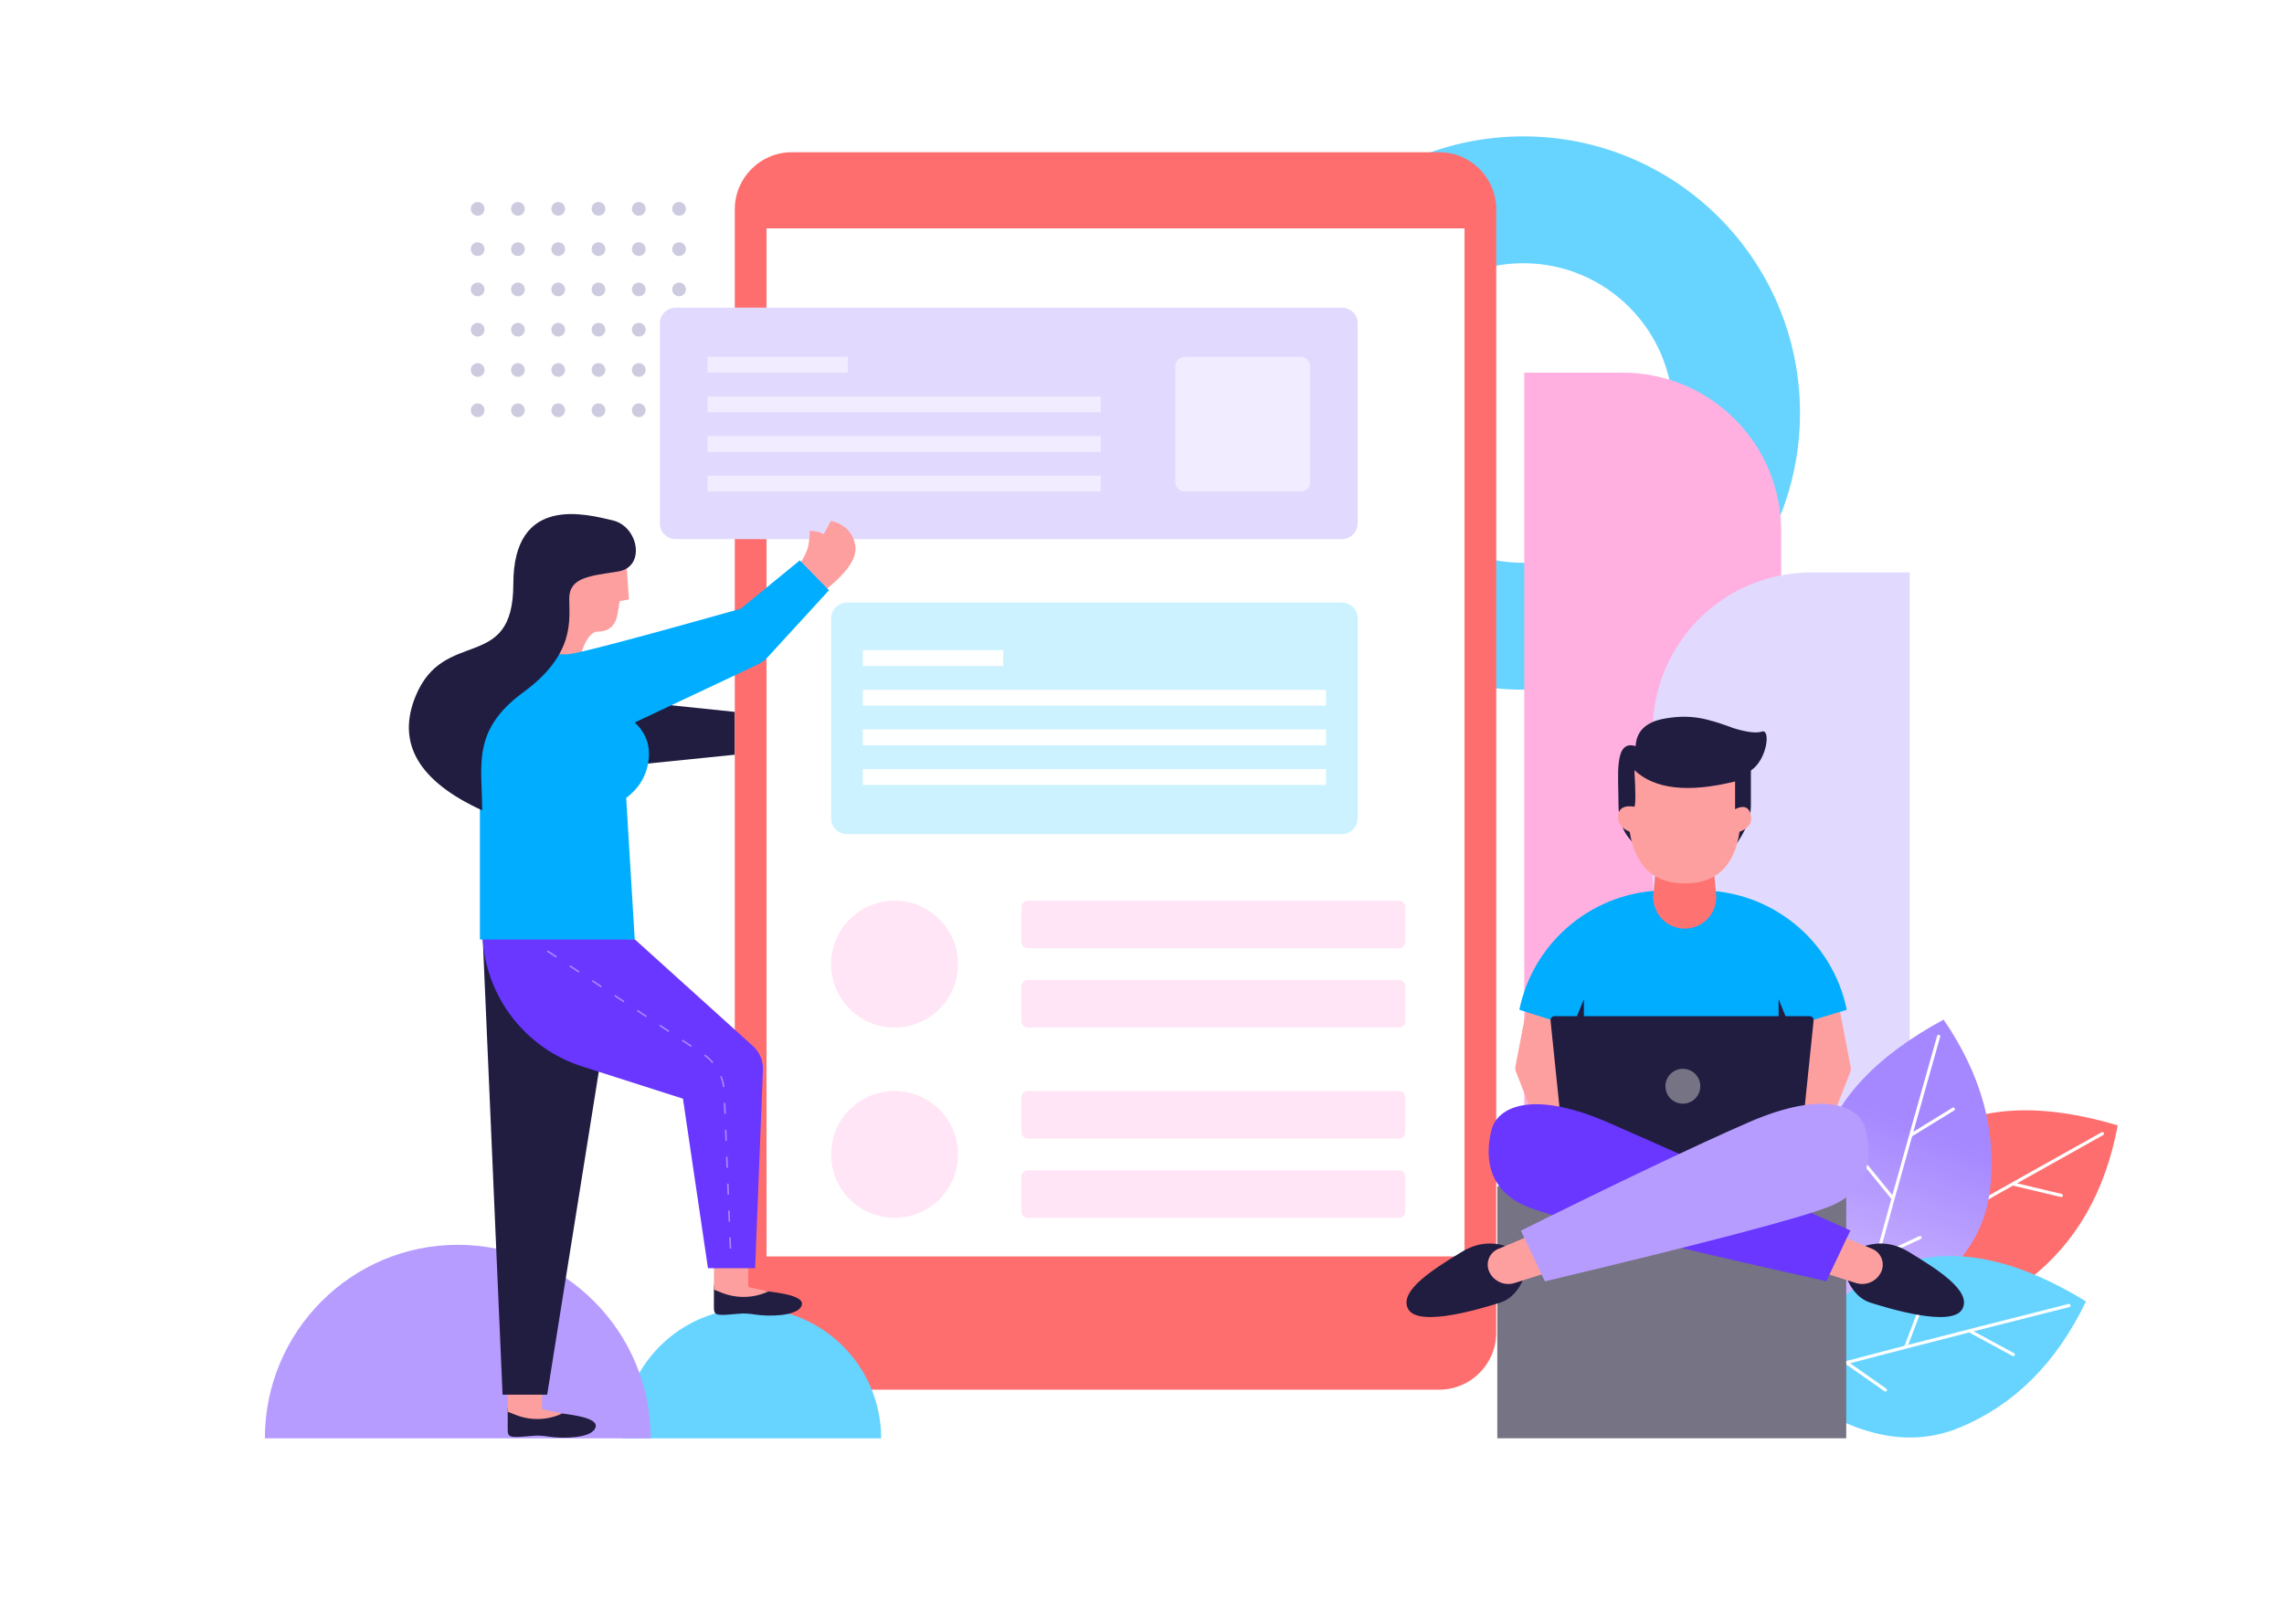 <?xml version="1.0" encoding="UTF-8"?>
<svg width="1440px" height="1024px" viewBox="0 0 1440 1024" version="1.1" xmlns="http://www.w3.org/2000/svg" xmlns:xlink="http://www.w3.org/1999/xlink">
    <!-- Generator: Sketch 53.2 (72643) - https://sketchapp.com -->
    <title>Developer</title>
    <desc>Created with Sketch.</desc>
    <defs>
        <linearGradient x1="36.529%" y1="64.612%" x2="85.994%" y2="37.03%" id="linearGradient-1">
            <stop stop-color="#FF6E6E" offset="0%"></stop>
            <stop stop-color="#FF6E6E" offset="100%"></stop>
        </linearGradient>
        <linearGradient x1="36.029%" y1="100%" x2="54.804%" y2="31.641%" id="linearGradient-2">
            <stop stop-color="#D1BCFF" offset="0%"></stop>
            <stop stop-color="#A587FF" offset="100%"></stop>
        </linearGradient>
    </defs>
    <g id="Developer" stroke="none" stroke-width="1" fill="none" fill-rule="evenodd">
        <rect fill="#FFFFFF" x="0" y="0" width="1440" height="1024"></rect>
        <g id="Data" transform="translate(296.827, 86)">
            <path d="M663.595,348.926 C567.262,348.926 489.173,270.813 489.173,174.463 C489.173,78.112 567.262,0 663.595,0 C759.928,0 838.017,78.112 838.017,174.463 C838.017,270.813 759.928,348.926 663.595,348.926 Z M663.595,268.926 C715.74,268.926 758.017,226.636 758.017,174.463 C758.017,122.29 715.74,80 663.595,80 C611.45,80 569.173,122.29 569.173,174.463 C569.173,226.636 611.45,268.926 663.595,268.926 Z" id="Shape" fill="#66D4FF" fill-rule="nonzero"></path>
            <path d="M726.173,149 C781.401,149 826.173,193.772 826.173,249 L826.173,667 L664.173,667 L664.173,149 L726.173,149 Z" id="Shape" fill="#FFB0E1"></path>
            <path d="M845.173,275 L907.173,275 L907.173,720 L745.173,720 L745.173,375 C745.173,319.772 789.945,275 845.173,275 Z" id="Shape" fill="#E1DAFE"></path>
            <path d="M8.641,172.724 C8.641,175.111 6.706,177.046 4.32,177.046 C1.934,177.046 -1.13686838e-13,175.111 -1.13686838e-13,172.724 C-1.13686838e-13,170.338 1.934,168.403 4.32,168.403 C6.706,168.403 8.641,170.338 8.641,172.724 Z M8.641,147.321 C8.641,149.707 6.706,151.642 4.32,151.642 C1.934,151.642 -1.13686838e-13,149.707 -1.13686838e-13,147.321 C-1.13686838e-13,144.934 1.934,142.999 4.32,142.999 C6.706,142.999 8.641,144.934 8.641,147.321 Z M8.641,121.917 C8.641,124.303 6.706,126.238 4.32,126.238 C1.934,126.238 -1.13686838e-13,124.303 -1.13686838e-13,121.917 C-1.13686838e-13,119.53 1.934,117.595 4.32,117.595 C6.706,117.595 8.641,119.53 8.641,121.917 Z M8.641,96.513 C8.641,98.899 6.706,100.834 4.32,100.834 C1.934,100.834 -1.13686838e-13,98.899 -1.13686838e-13,96.513 C-1.13686838e-13,94.126 1.934,92.191 4.32,92.191 C6.706,92.191 8.641,94.126 8.641,96.513 Z M8.641,71.109 C8.641,73.496 6.706,75.43 4.32,75.43 C1.934,75.43 -1.13686838e-13,73.496 -1.13686838e-13,71.109 C-1.13686838e-13,68.722 1.934,66.787 4.32,66.787 C6.706,66.787 8.641,68.722 8.641,71.109 Z M8.641,45.705 C8.641,48.092 6.706,50.027 4.32,50.027 C1.934,50.027 -1.13686838e-13,48.092 -1.13686838e-13,45.705 C-1.13686838e-13,43.318 1.934,41.383 4.32,41.383 C6.706,41.383 8.641,43.318 8.641,45.705 Z M34.037,172.724 C34.037,175.111 32.103,177.046 29.717,177.046 C27.331,177.046 25.396,175.111 25.396,172.724 C25.396,170.338 27.331,168.403 29.717,168.403 C32.103,168.403 34.037,170.338 34.037,172.724 Z M34.037,147.321 C34.037,149.707 32.103,151.642 29.717,151.642 C27.331,151.642 25.396,149.707 25.396,147.321 C25.396,144.934 27.331,142.999 29.717,142.999 C32.103,142.999 34.037,144.934 34.037,147.321 Z M34.037,121.917 C34.037,124.303 32.103,126.238 29.717,126.238 C27.331,126.238 25.396,124.303 25.396,121.917 C25.396,119.53 27.331,117.595 29.717,117.595 C32.103,117.595 34.037,119.53 34.037,121.917 Z M34.037,96.513 C34.037,98.899 32.103,100.834 29.717,100.834 C27.331,100.834 25.396,98.899 25.396,96.513 C25.396,94.126 27.331,92.191 29.717,92.191 C32.103,92.191 34.037,94.126 34.037,96.513 Z M34.037,71.109 C34.037,73.496 32.103,75.43 29.717,75.43 C27.331,75.43 25.396,73.496 25.396,71.109 C25.396,68.722 27.331,66.787 29.717,66.787 C32.103,66.787 34.037,68.722 34.037,71.109 Z M34.037,45.705 C34.037,48.092 32.103,50.027 29.717,50.027 C27.331,50.027 25.396,48.092 25.396,45.705 C25.396,43.318 27.331,41.383 29.717,41.383 C32.103,41.383 34.037,43.318 34.037,45.705 Z M59.433,172.724 C59.433,175.111 57.499,177.046 55.113,177.046 C52.727,177.046 50.793,175.111 50.793,172.724 C50.793,170.338 52.727,168.403 55.113,168.403 C57.499,168.403 59.433,170.338 59.433,172.724 Z M59.433,147.321 C59.433,149.707 57.499,151.642 55.113,151.642 C52.727,151.642 50.793,149.707 50.793,147.321 C50.793,144.934 52.727,142.999 55.113,142.999 C57.499,142.999 59.433,144.934 59.433,147.321 Z M59.433,121.917 C59.433,124.303 57.499,126.238 55.113,126.238 C52.727,126.238 50.793,124.303 50.793,121.917 C50.793,119.53 52.727,117.595 55.113,117.595 C57.499,117.595 59.433,119.53 59.433,121.917 Z M59.433,96.513 C59.433,98.899 57.499,100.834 55.113,100.834 C52.727,100.834 50.793,98.899 50.793,96.513 C50.793,94.126 52.727,92.191 55.113,92.191 C57.499,92.191 59.433,94.126 59.433,96.513 Z M59.433,71.109 C59.433,73.496 57.499,75.43 55.113,75.43 C52.727,75.43 50.793,73.496 50.793,71.109 C50.793,68.722 52.727,66.787 55.113,66.787 C57.499,66.787 59.433,68.722 59.433,71.109 Z M59.433,45.705 C59.433,48.092 57.499,50.027 55.113,50.027 C52.727,50.027 50.793,48.092 50.793,45.705 C50.793,43.318 52.727,41.383 55.113,41.383 C57.499,41.383 59.433,43.318 59.433,45.705 Z M84.829,172.724 C84.829,175.111 82.895,177.046 80.509,177.046 C78.123,177.046 76.189,175.111 76.189,172.724 C76.189,170.338 78.123,168.403 80.509,168.403 C82.895,168.403 84.829,170.338 84.829,172.724 Z M84.829,147.321 C84.829,149.707 82.895,151.642 80.509,151.642 C78.123,151.642 76.189,149.707 76.189,147.321 C76.189,144.934 78.123,142.999 80.509,142.999 C82.895,142.999 84.829,144.934 84.829,147.321 Z M84.829,121.917 C84.829,124.303 82.895,126.238 80.509,126.238 C78.123,126.238 76.189,124.303 76.189,121.917 C76.189,119.53 78.123,117.595 80.509,117.595 C82.895,117.595 84.829,119.53 84.829,121.917 Z M84.829,96.513 C84.829,98.899 82.895,100.834 80.509,100.834 C78.123,100.834 76.189,98.899 76.189,96.513 C76.189,94.126 78.123,92.191 80.509,92.191 C82.895,92.191 84.829,94.126 84.829,96.513 Z M84.829,71.109 C84.829,73.496 82.895,75.43 80.509,75.43 C78.123,75.43 76.189,73.496 76.189,71.109 C76.189,68.722 78.123,66.787 80.509,66.787 C82.895,66.787 84.829,68.722 84.829,71.109 Z M84.829,45.705 C84.829,48.092 82.895,50.027 80.509,50.027 C78.123,50.027 76.189,48.092 76.189,45.705 C76.189,43.318 78.123,41.383 80.509,41.383 C82.895,41.383 84.829,43.318 84.829,45.705 Z M110.226,172.724 C110.226,175.111 108.291,177.046 105.905,177.046 C103.519,177.046 101.585,175.111 101.585,172.724 C101.585,170.338 103.519,168.403 105.905,168.403 C108.291,168.403 110.226,170.338 110.226,172.724 Z M110.226,147.321 C110.226,149.707 108.291,151.642 105.905,151.642 C103.519,151.642 101.585,149.707 101.585,147.321 C101.585,144.934 103.519,142.999 105.905,142.999 C108.291,142.999 110.226,144.934 110.226,147.321 Z M110.226,121.917 C110.226,124.303 108.291,126.238 105.905,126.238 C103.519,126.238 101.585,124.303 101.585,121.917 C101.585,119.53 103.519,117.595 105.905,117.595 C108.291,117.595 110.226,119.53 110.226,121.917 Z M110.226,96.513 C110.226,98.899 108.291,100.834 105.905,100.834 C103.519,100.834 101.585,98.899 101.585,96.513 C101.585,94.126 103.519,92.191 105.905,92.191 C108.291,92.191 110.226,94.126 110.226,96.513 Z M110.226,71.109 C110.226,73.496 108.291,75.43 105.905,75.43 C103.519,75.43 101.585,73.496 101.585,71.109 C101.585,68.722 103.519,66.787 105.905,66.787 C108.291,66.787 110.226,68.722 110.226,71.109 Z M110.226,45.705 C110.226,48.092 108.291,50.027 105.905,50.027 C103.519,50.027 101.585,48.092 101.585,45.705 C101.585,43.318 103.519,41.383 105.905,41.383 C108.291,41.383 110.226,43.318 110.226,45.705 Z M135.622,172.724 C135.622,175.111 133.688,177.046 131.302,177.046 C128.916,177.046 126.981,175.111 126.981,172.724 C126.981,170.338 128.916,168.403 131.302,168.403 C133.688,168.403 135.622,170.338 135.622,172.724 Z M135.622,147.321 C135.622,149.707 133.688,151.642 131.302,151.642 C128.916,151.642 126.981,149.707 126.981,147.321 C126.981,144.934 128.916,142.999 131.302,142.999 C133.688,142.999 135.622,144.934 135.622,147.321 Z M135.622,121.917 C135.622,124.303 133.688,126.238 131.302,126.238 C128.916,126.238 126.981,124.303 126.981,121.917 C126.981,119.53 128.916,117.595 131.302,117.595 C133.688,117.595 135.622,119.53 135.622,121.917 Z M135.622,96.513 C135.622,98.899 133.688,100.834 131.302,100.834 C128.916,100.834 126.981,98.899 126.981,96.513 C126.981,94.126 128.916,92.191 131.302,92.191 C133.688,92.191 135.622,94.126 135.622,96.513 Z M135.622,71.109 C135.622,73.496 133.688,75.43 131.302,75.43 C128.916,75.43 126.981,73.496 126.981,71.109 C126.981,68.722 128.916,66.787 131.302,66.787 C133.688,66.787 135.622,68.722 135.622,71.109 Z M135.622,45.705 C135.622,48.092 133.688,50.027 131.302,50.027 C128.916,50.027 126.981,48.092 126.981,45.705 C126.981,43.318 128.916,41.383 131.302,41.383 C133.688,41.383 135.622,43.318 135.622,45.705 Z" id="Shape" fill="#CDCBDF"></path>
        </g>
        <g id="Plant" transform="translate(1121, 643)">
            <path d="M39.498,164.853 C63.457,71.749 121.683,39.026 214.176,66.686 C206.306,108.786 187.576,141.227 157.986,164.009 C128.396,186.791 88.9,187.072 39.498,164.853 Z" id="Shape" fill="url(#linearGradient-1)"></path>
            <path d="M110.907,123.32 L114.183,91.215 C114.318,89.888 116.308,90.091 116.172,91.418 L113.04,122.114 C137.315,108.397 167.641,91.375 204.021,71.048 C204.503,70.779 205.113,70.951 205.382,71.433 C205.651,71.915 205.479,72.524 204.997,72.794 C185.072,83.927 166.963,94.068 150.671,103.218 L178.847,109.941 C179.384,110.069 179.716,110.608 179.588,111.145 C179.46,111.683 178.92,112.014 178.383,111.886 L148.101,104.661 C135.047,111.994 123.186,118.676 112.52,124.705 C112.426,124.787 112.316,124.847 112.2,124.886 C100.14,131.704 89.613,137.684 80.62,142.827 L106.833,152.4 C107.352,152.59 107.619,153.164 107.43,153.683 C107.24,154.201 106.666,154.468 106.147,154.279 L78.474,144.173 C78.433,144.158 78.395,144.141 78.358,144.122 C64.288,152.179 54.199,158.063 48.093,161.771 C47.621,162.058 47.006,161.908 46.719,161.436 C46.432,160.964 46.582,160.349 47.055,160.062 C57.26,153.864 78.543,141.617 110.907,123.32 Z" id="Shape" fill="#FFFFFF" fill-rule="nonzero"></path>
            <path d="M50.293,192.93 C1.399,110.154 19.433,45.844 104.394,5.68434189e-14 C128.598,35.334 138.293,71.517 133.479,108.55 C128.665,145.582 100.936,173.709 50.293,192.93 Z" id="Shape" fill="url(#linearGradient-2)"></path>
            <path d="M71.417,113.068 L51.032,88.05 C50.19,87.017 51.74,85.753 52.583,86.787 L72.073,110.707 C79.539,83.843 88.947,50.363 100.298,10.265 C100.448,9.733 101.001,9.424 101.532,9.575 C102.064,9.725 102.372,10.278 102.222,10.809 C96.005,32.77 90.371,52.746 85.32,70.737 L109.998,55.567 C110.469,55.277 111.084,55.424 111.374,55.895 C111.663,56.365 111.516,56.981 111.045,57.27 L84.524,73.574 C80.479,87.99 76.817,101.101 73.538,112.907 C73.529,113.032 73.494,113.152 73.44,113.261 C69.733,126.61 66.518,138.282 63.796,148.278 L89.1,136.512 C89.601,136.279 90.196,136.496 90.429,136.997 C90.661,137.498 90.444,138.092 89.943,138.325 L63.229,150.747 C63.19,150.765 63.151,150.781 63.111,150.793 C58.86,166.44 55.886,177.733 54.191,184.674 C54.06,185.21 53.518,185.539 52.982,185.408 C52.445,185.277 52.117,184.736 52.248,184.199 C55.081,172.6 61.471,148.891 71.417,113.068 L71.417,113.068 Z" id="Shape" fill="#FFFFFF" fill-rule="nonzero"></path>
            <path d="M-2.27373675e-13,227.324 C47.239,143.593 111.95,127.056 194.133,177.712 C175.635,216.341 149.147,242.829 114.669,257.176 C80.191,271.523 41.968,261.573 -2.27373675e-13,227.324 Z" id="Shape" fill="#66D4FF"></path>
            <path d="M79.725,205.688 L91.199,175.525 C91.673,174.279 93.542,174.99 93.068,176.236 L82.098,205.076 C109.095,198.109 142.794,189.516 183.196,179.297 C183.731,179.162 184.275,179.486 184.41,180.022 C184.546,180.557 184.222,181.101 183.686,181.236 C161.559,186.833 141.442,191.942 123.337,196.563 L148.813,210.349 C149.299,210.612 149.48,211.219 149.217,211.705 C148.954,212.19 148.347,212.371 147.861,212.108 L120.481,197.292 C105.974,200.996 92.788,204.381 80.925,207.444 C80.812,207.499 80.691,207.528 80.569,207.536 C67.155,211 55.439,214.052 45.421,216.692 L68.264,232.724 C68.716,233.041 68.825,233.664 68.508,234.117 C68.191,234.569 67.567,234.678 67.115,234.361 L43,217.436 C42.965,217.412 42.932,217.385 42.901,217.357 C27.225,221.499 15.958,224.57 9.099,226.572 C8.569,226.727 8.014,226.422 7.859,225.892 C7.704,225.362 8.009,224.807 8.539,224.652 C20.001,221.307 43.728,214.986 79.725,205.688 Z" id="Shape" fill="#FFFFFF" fill-rule="nonzero"></path>
        </g>
        <g id="gadget" transform="translate(416, 96)">
            <path d="M83.263,0 L491.341,0 C511.223,2.84217094e-14 527.341,16.118 527.341,36 L527.341,744.365 C527.341,764.247 511.223,780.365 491.341,780.365 L83.263,780.365 C63.381,780.365 47.263,764.247 47.263,744.365 L47.263,36 C47.263,16.118 63.381,0 83.263,0 Z" id="Shape" fill="#FF6E6E"></path>
            <path d="M507.341,696.325 L67.263,696.325 L67.263,48.022 L507.341,48.022 L507.341,696.325 Z M471.341,780.365 L103.263,780.365 L471.341,780.365 L471.341,780.365 Z" id="Shape" fill="#FFFFFF"></path>
            <path d="M10,98 L430,98 C435.523,98 440,102.477 440,108 L440,234 C440,239.523 435.523,244 430,244 L10,244 C4.477,244 0,239.523 0,234 L0,108 C0,102.477 4.477,98 10,98 Z" id="Shape" fill="#E1DAFE"></path>
            <path d="M331,129 L404,129 C407.314,129 410,131.686 410,135 L410,208 C410,211.314 407.314,214 404,214 L331,214 C327.686,214 325,211.314 325,208 L325,135 C325,131.686 327.686,129 331,129 Z M30,129 L118.5,129 L118.5,139 L30,139 L30,129 Z M30,179 L278,179 L278,189 L30,189 L30,179 Z M30,204 L278,204 L278,214 L30,214 L30,204 Z M30,154 L278,154 L278,164 L30,164 L30,154 Z" id="Shape" fill="#F1ECFF"></path>
            <path d="M118,284 L430,284 C435.523,284 440,288.477 440,294 L440,420 C440,425.523 435.523,430 430,430 L118,430 C112.477,430 108,425.523 108,420 L108,294 C108,288.477 112.477,284 118,284 Z" id="Shape" fill="#CCF2FF"></path>
            <path d="M128,314 L216.5,314 L216.5,324 L128,324 L128,314 Z M128,364 L420,364 L420,374 L128,374 L128,364 Z M128,389 L420,389 L420,399 L128,399 L128,389 Z M128,339 L420,339 L420,349 L128,349 L128,339 Z" id="Shape" fill="#FEFFFF"></path>
            <path d="M232,472 L466,472 C468.209,472 470,473.791 470,476 L470,498 C470,500.209 468.209,502 466,502 L232,502 C229.791,502 228,500.209 228,498 L228,476 C228,473.791 229.791,472 232,472 Z M232,592 L466,592 C468.209,592 470,593.791 470,596 L470,618 C470,620.209 468.209,622 466,622 L232,622 C229.791,622 228,620.209 228,618 L228,596 C228,593.791 229.791,592 232,592 Z M232,522 L466,522 C468.209,522 470,523.791 470,526 L470,548 C470,550.209 468.209,552 466,552 L232,552 C229.791,552 228,550.209 228,548 L228,526 C228,523.791 229.791,522 232,522 Z M232,642 L466,642 C468.209,642 470,643.791 470,646 L470,668 C470,670.209 468.209,672 466,672 L232,672 C229.791,672 228,670.209 228,668 L228,646 C228,643.791 229.791,642 232,642 Z M148,552 C125.909,552 108,534.091 108,512 C108,489.909 125.909,472 148,472 C170.091,472 188,489.909 188,512 C188,534.091 170.091,552 148,552 Z M148,672 C125.909,672 108,654.091 108,632 C108,609.909 125.909,592 148,592 C170.091,592 188,609.909 188,632 C188,654.091 170.091,672 148,672 Z" id="Shape" fill="#FFE5F5"></path>
        </g>
        <g id="Ornament" transform="translate(166.61, 784.39)">
            <path d="M348.179,163.399 C348.179,107.343 348.179,36.473 348.179,-0.135 C302.868,-0.135 266.135,36.473 266.135,81.632 C266.135,126.79 302.868,163.399 348.179,163.399 Z" id="Shape" fill="#66D4FF" transform="translate(307.157, 81.632) rotate(-270) translate(-307.157, -81.632) "></path>
            <path d="M183.044,183.264 C183.044,99.878 183.044,-5.544 183.044,-60 C115.641,-60 61,-5.544 61,61.632 C61,128.807 115.641,183.264 183.044,183.264 Z" id="Shape" fill="#B79CFF" transform="translate(122.022, 61.632) rotate(-270) translate(-122.022, -61.632) "></path>
        </g>
        <g id="Men" transform="translate(886.745, 452)">
            <polygon id="Shape" fill="#757384" points="57.255 296 277.255 296 277.255 455 57.255 455"></polygon>
            <path d="M76.147,181.586 L108.496,189.532 L95.742,222.164 L108.496,261.905 L81.593,256.133 L69.001,223.773 C68.592,222.721 68.487,221.576 68.699,220.468 L76.147,181.586 Z" id="Shape" fill="#FE9F9F"></path>
            <path d="M272.605,182 L280.052,220.882 C280.264,221.99 280.16,223.135 279.751,224.186 L267.159,256.547 L240.255,262.319 L253.01,222.578 L240.255,189.946 L272.605,182 Z" id="Shape" fill="#FE9F9F"></path>
            <path d="M163.513,109.51 L185.263,109.51 C230.008,109.51 268.588,140.966 277.599,184.794 L243.672,195.024 L243.672,285.734 L103.455,285.734 L103.455,195.024 L71.155,184.794 C80.177,140.963 118.763,109.51 163.513,109.51 Z" id="Shape" fill="#00ADFF"></path>
            <path d="M284.756,335.388 C295.787,330.474 306.498,331.212 316.89,337.6 C332.477,347.183 357.102,361.794 350.37,373.634 C343.638,385.475 302.611,372.679 292.37,369.442 C282.128,366.205 276.566,354.355 276.346,348.041 C276.199,343.833 279.002,339.615 284.756,335.388 Z" id="Shape" fill="#211D41"></path>
            <path d="M266.923,324.4 L293.672,335.596 C299.167,337.896 301.757,344.214 299.457,349.709 C299.378,349.899 299.293,350.086 299.203,350.271 C296.328,356.167 289.566,359.065 283.314,357.08 L255.972,348.396 L266.923,324.4 Z" id="Shape" fill="#FE9F9F"></path>
            <polygon id="Shape" fill="#211D41" points="104.609 195.874 111.854 178.121 111.854 207.247"></polygon>
            <polygon id="Shape" fill="#211D41" points="241.854 195.874 234.609 207.247 234.609 178.121"></polygon>
            <path d="M93.331,188.811 L254.179,188.811 C255.571,188.811 256.699,189.939 256.699,191.331 C256.699,191.418 256.695,191.504 256.686,191.59 L247.206,283.473 C247.074,284.758 245.991,285.734 244.699,285.734 L102.811,285.734 C101.519,285.734 100.436,284.758 100.304,283.473 L90.824,191.59 C90.681,190.205 91.688,188.967 93.072,188.824 C93.158,188.816 93.244,188.811 93.331,188.811 Z" id="Shape" fill="#211D41"></path>
            <circle id="Shape" fill="#757384" cx="174.255" cy="233" r="11"></circle>
            <path d="M279.86,323.983 L264.731,355.946 C158.724,332.291 96.161,316.748 77.044,309.316 C48.368,298.17 50.213,273.371 53.73,260.138 C57.247,246.904 78.057,234.381 127.914,256.204 C161.152,270.753 211.801,293.346 279.86,323.983 Z" id="Shape" fill="#6937FF"></path>
            <path d="M224.028,9.346 C229.759,7.39 227.465,26.952 217.178,33.888 C217.181,35.582 217.137,36.958 217.137,37.843 L217.137,56.304 C217.137,63.995 213.691,72.547 206.799,81.961 L147.626,83.113 C138.326,77.125 133.676,67.942 133.676,55.565 C133.676,36.999 130.671,14.128 144.461,18.538 C144.988,9.061 150.995,3.284 162.482,1.207 C179.713,-1.908 190.08,1.42 204.328,6.474 C204.802,6.642 205.259,6.828 205.699,7.031 C214.459,9.755 220.569,10.527 224.028,9.346 Z" id="Shape" fill="#211D41"></path>
            <path d="M159.048,77.094 L191.813,77.094 L195.22,111.774 C195.283,112.421 195.315,113.069 195.315,113.718 C195.315,124.7 186.412,133.603 175.43,133.603 C174.781,133.603 174.133,133.571 173.486,133.508 C162.557,132.434 154.567,122.704 155.641,111.774 L159.048,77.094 Z" id="Shape" fill="#FF7272"></path>
            <path d="M140.723,72.543 C144.21,94.24 155.822,105.088 175.559,105.088 C195.297,105.088 206.769,94.24 209.976,72.543 C215.245,70.557 217.689,67.535 217.307,63.477 C216.734,57.391 213.342,55.207 207.179,58.297 C207.179,51.119 207.179,45.286 207.179,40.798 C177.625,48.088 156.467,45.717 143.705,33.685 C144.521,47.659 144.521,55.342 143.705,56.735 C137.493,55.698 134.077,57.492 133.454,62.117 C132.832,66.742 135.255,70.217 140.723,72.543 Z" id="Shape" fill="#FE9F9F"></path>
            <path d="M66.754,335.388 C72.508,339.615 75.311,343.833 75.164,348.041 C74.944,354.355 69.382,366.205 59.14,369.442 C48.899,372.679 7.872,385.475 1.14,373.634 C-5.592,361.794 19.033,347.183 34.62,337.6 C45.012,331.212 55.723,330.474 66.754,335.388 Z" id="Shape" fill="#211D41"></path>
            <path d="M84.587,324.4 L95.538,348.396 L68.196,357.08 C61.944,359.065 55.182,356.167 52.307,350.271 C52.217,350.086 52.132,349.899 52.053,349.709 C49.753,344.214 52.343,337.896 57.838,335.596 L84.587,324.4 Z" id="Shape" fill="#FE9F9F"></path>
            <path d="M72.129,324.079 L87.258,356.042 C187.383,332.164 247.003,316.509 266.121,309.077 C294.797,297.931 292.951,273.132 289.434,259.899 C285.918,246.665 265.108,234.142 215.25,255.965 C182.012,270.514 134.305,293.218 72.129,324.079 Z" id="Shape" fill="#B79CFF"></path>
        </g>
        <g id="Women" transform="translate(257.782, 324.181)">
            <polygon id="Shape" fill="#211D41" points="122.394 160.202 205.394 151.766 205.394 124.738 122.394 116.121"></polygon>
            <path d="M80.77,568.429 C86.007,566.874 92.039,566.56 98.869,567.487 C109.113,568.876 120.832,571.26 117.2,577.062 C113.567,582.864 96.907,583.106 88.653,581.841 C80.399,580.576 79.436,581.304 71.567,581.841 C63.699,582.378 62.314,581.885 62.314,577.416 C62.314,572.947 62.314,567.415 62.314,564.95 C62.315,562.486 62.683,560.34 68.422,562.428 C72.248,563.82 76.364,565.821 80.77,568.429 Z" id="Shape" fill="#221E41"></path>
            <path d="M210.77,491.429 C216.007,489.874 222.039,489.56 228.869,490.487 C239.113,491.876 250.832,494.26 247.2,500.062 C243.567,505.864 226.907,506.106 218.653,504.841 C210.399,503.576 209.436,504.304 201.567,504.841 C193.699,505.378 192.314,504.885 192.314,500.416 C192.314,495.947 192.314,490.415 192.314,487.95 C192.315,485.486 192.683,483.34 198.422,485.428 C202.248,486.82 206.364,488.821 210.77,491.429 Z" id="Shape" fill="#221E41"></path>
            <path d="M192.35,465.192 L213.978,465.192 L213.978,487.49 L226.663,490.226 C217.488,494.499 206.963,494.831 197.537,491.143 L192.35,489.114 L192.35,465.192 Z" id="Shape" fill="#FE9F9F"></path>
            <path d="M62.35,542.192 L83.978,542.192 L83.978,564.49 L96.663,567.226 C87.488,571.499 76.963,571.831 67.537,568.143 L62.35,566.114 L62.35,542.192 Z" id="Shape" fill="#FE9F9F"></path>
            <polygon id="Shape" fill="#211D41" points="87.196 555.326 59.067 555.326 46.518 266.149 133.113 267.901"></polygon>
            <path d="M218.322,475.568 L188.571,475.568 L172.804,368.671 L109.23,348.332 C73.281,336.831 48.253,304.215 46.448,266.513 L142.328,268.093 L216.972,335.525 C221.152,339.302 223.441,344.738 223.221,350.367 L218.322,475.568 Z" id="Shape" fill="#6937FF"></path>
            <path d="M261.525,12.771 C262.982,10.191 264.518,7.354 266.132,4.26 C274.999,6.49 280.114,11.748 281.476,20.033 C282.839,28.319 275.104,38.712 258.271,51.212 L244.441,34.97 C245.268,34.324 246.083,33.633 246.887,32.896 L246.159,32.015 C249.271,27.167 251.131,23.262 251.739,20.298 C252.347,17.335 252.685,14.111 252.752,10.627 C256.636,10.657 259.561,11.372 261.525,12.771 L261.525,12.771 Z" id="Shape" fill="#FE9F9F"></path>
            <path d="M106.242,96.095 L82.451,89.704 L84.831,78.508 C78.117,66.714 78.117,51.989 84.831,34.334 C91.545,16.679 108.856,13.63 136.763,25.187 L138.752,53.862 L132.925,54.874 C132.235,59.117 131.771,61.909 131.534,63.252 C130.388,69.726 126.673,74.117 119.134,74.117 C114.107,74.117 109.81,81.443 106.242,96.095 Z" id="Shape" fill="#FE9F9F"></path>
            <path d="M99.953,88.409 C104.757,88.409 141.162,78.85 209.167,59.734 L246.45,29.217 L264.864,48.054 L226.135,90.317 C224.38,92.233 222.268,93.788 219.918,94.896 L142.394,131.443 C149.514,138.052 152.404,146.133 151.066,155.686 C149.728,165.24 145.04,173.012 137.002,179.004 L142.394,268.276 L44.784,268.276 L44.784,130.409 C44.784,107.213 63.588,88.409 86.784,88.409 C91.174,88.409 95.564,88.409 99.953,88.409 Z" id="Shape" fill="#00ADFF"></path>
            <path d="M86.97,275.927 L87.522,275.094 L93.36,278.956 L92.808,279.79 L86.97,275.927 Z M101.148,285.309 L101.7,284.475 L107.537,288.337 L106.985,289.171 L101.148,285.309 Z M115.325,294.69 L115.877,293.856 L121.715,297.718 L121.163,298.552 L115.325,294.69 Z M129.502,304.071 L130.054,303.237 L135.892,307.099 L135.34,307.933 L129.502,304.071 Z M143.68,313.452 L144.232,312.618 L150.069,316.48 L149.517,317.314 L143.68,313.452 Z M157.857,322.833 L158.409,321.999 L164.247,325.861 L163.695,326.695 L157.857,322.833 Z M172.034,332.214 L172.586,331.38 L178.424,335.242 L177.872,336.076 L172.034,332.214 Z M186.176,341.606 L186.764,340.798 C188.694,342.203 190.446,343.824 191.989,345.629 L191.229,346.279 C189.736,344.533 188.042,342.965 186.176,341.606 Z M196.29,354.722 L197.221,354.358 C198.086,356.572 198.69,358.882 199.019,361.244 L198.029,361.382 C197.711,359.098 197.126,356.863 196.29,354.722 Z M198.567,371.293 L199.566,371.253 L199.845,378.247 L198.845,378.287 L198.567,371.293 Z M199.243,388.279 L200.242,388.239 L200.521,395.234 L199.522,395.274 L199.243,388.279 Z M199.92,405.266 L200.919,405.226 L201.198,412.22 L200.198,412.26 L199.92,405.266 Z M200.596,422.252 L201.595,422.213 L201.874,429.207 L200.875,429.247 L200.596,422.252 Z M201.273,439.239 L202.272,439.199 L202.55,446.194 L201.551,446.233 L201.273,439.239 Z M201.949,456.225 L202.948,456.186 L203.227,463.18 L202.228,463.22 L201.949,456.225 Z" id="Shape" fill="#A587FF" fill-rule="nonzero"></path>
            <path d="M132.01,36.205 C114.508,39.013 101.099,39.722 101.099,53.344 C101.099,66.966 104.941,88.355 72.131,112.409 C39.322,136.464 46.203,158.442 46.203,186.845 C6.207,168.546 -7.822,144.64 4.117,115.127 C22.024,70.858 65.857,100.855 65.857,44.031 C65.857,-12.793 112.268,0.192 128.549,3.987 C144.829,7.783 149.513,33.396 132.01,36.205 Z" id="Shape" fill="#211D41"></path>
        </g>
    </g>
</svg>